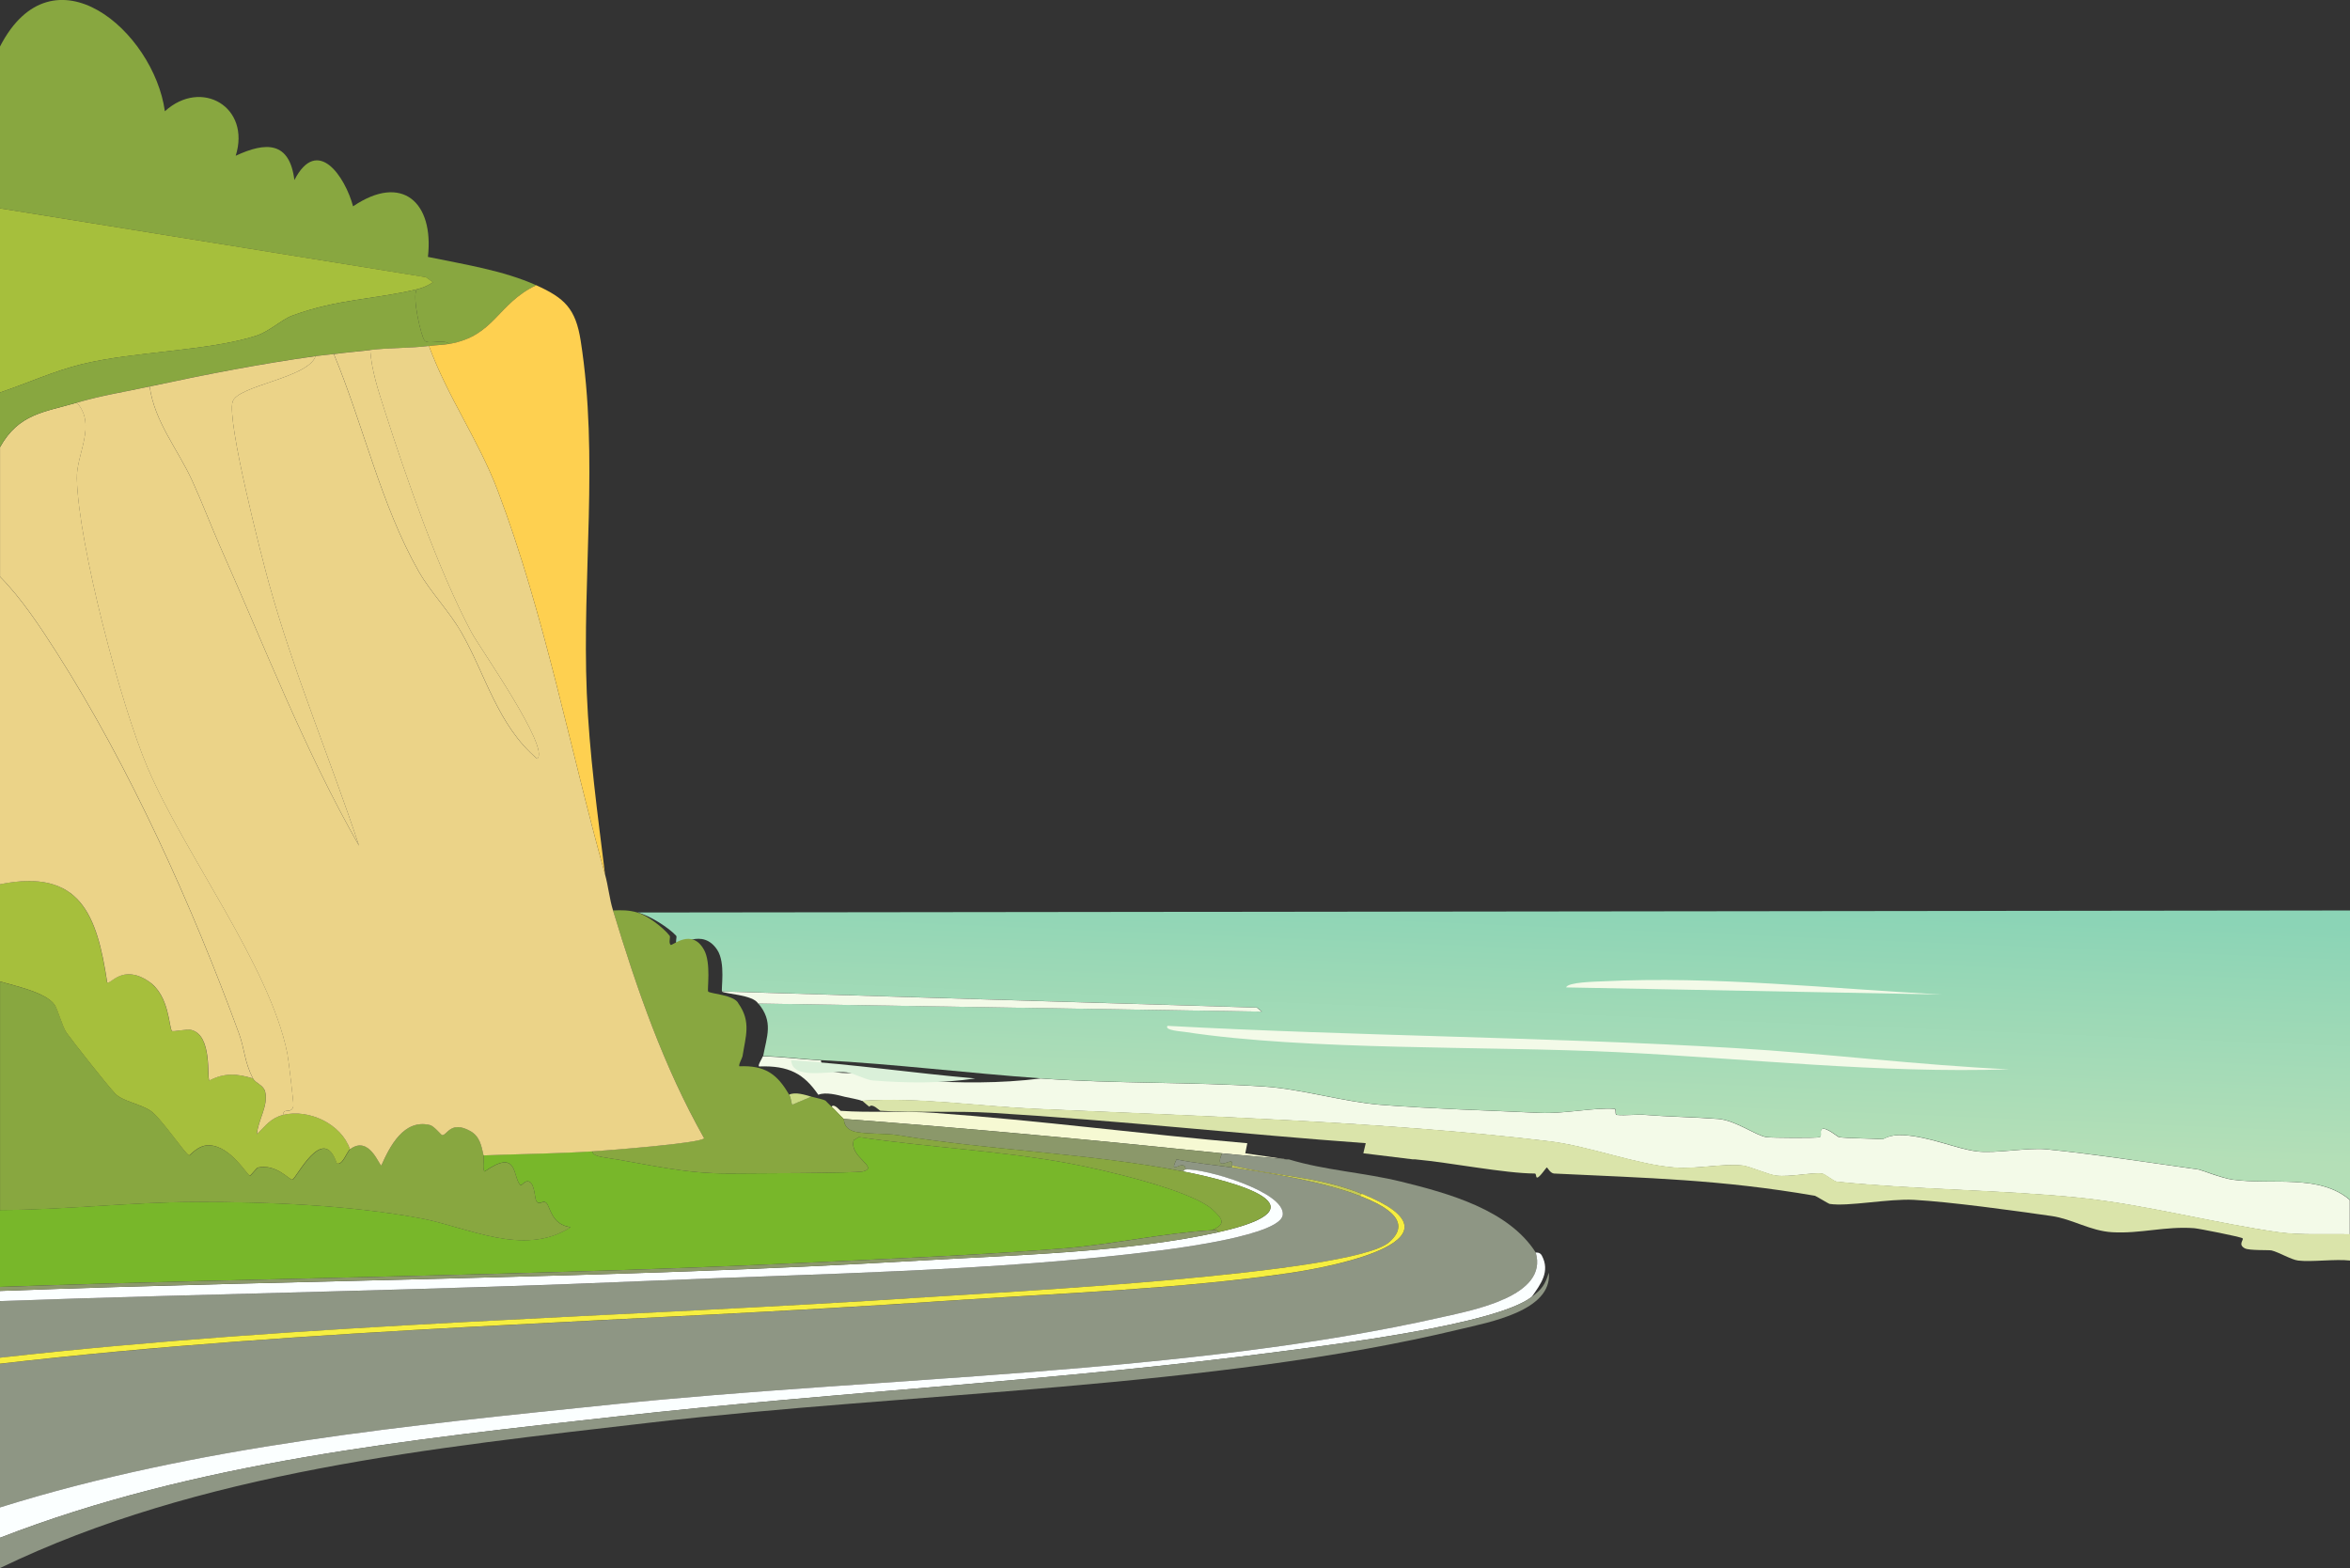 <?xml version="1.0" encoding="UTF-8"?>
<svg id="Calque_2" data-name="Calque 2" xmlns="http://www.w3.org/2000/svg" xmlns:xlink="http://www.w3.org/1999/xlink" viewBox="0 0 506.98 338.28">
  <rect x="0" y="0" width="506.98" height="338.28" fill="#333333" stroke="none"/>
  <defs>
    <style>
      .cls-1 {
        fill: #daf0d9;
      }

      .cls-2 {
        fill: url(#Dégradé_sans_nom_2);
      }

      .cls-3 {
        fill: #cbda85;
      }

      .cls-4 {
        fill: #ebd388;
      }

      .cls-5 {
        fill: #fbffff;
      }

      .cls-6 {
        fill: #f6ee40;
      }

      .cls-7 {
        fill: #8b986a;
      }

      .cls-8 {
        fill: #fed050;
      }

      .cls-9 {
        fill: #f6f9d3;
      }

      .cls-10 {
        fill: #88a740;
      }

      .cls-11 {
        fill: #78b72a;
      }

      .cls-12 {
        fill: #8e9684;
      }

      .cls-13 {
        fill: #dae4aa;
      }

      .cls-14 {
        fill: #c5ca53;
      }

      .cls-15 {
        fill: #f3fae8;
      }

      .cls-16 {
        fill: #a6bf3c;
      }
    </style>
    <linearGradient id="Dégradé_sans_nom_2" data-name="Dégradé sans nom 2" x1="323.69" y1="192.62" x2="321.59" y2="243.65" gradientUnits="userSpaceOnUse">
      <stop offset="0" stop-color="#8bd4b6"/>
      <stop offset="1" stop-color="#b4dfb7"/>
    </linearGradient>
  </defs>
  <g id="Calque_1-2" data-name="Calque 1">
    <g id="Objet_génératif" data-name="Objet génératif">
      <g>
        <path class="cls-15" d="M177.1,228.72c.34,4.39,9.9,2.15,14.33,2.62,2.03.22,4.85,1.62,6.77,1.75,8.75.58,17.65.65,26.32-.44,16.28,1.17,32.46.72,48.2,1.75,7.98.52,17.07,3.28,25.01,3.93,10.89.88,23.77,1.22,34.39,1.75,5.15.26,11.97-1.21,16.15-.87.49.04.03,1.26.52,1.31,2,.19,4.24-.17,6.25,0,4.35.37,10.65.48,15.63.87,3.78.3,8.13,3.59,10.42,3.93,1.07.16,10.96.23,11.46,0,.6-.28-.08-1.4.52-1.75.84-.48,3.44,1.72,3.65,1.75,1.84.26,6.97.28,9.38.44.27.02,1.48-1.09,4.69-.87,5.77.4,11.26,2.94,15.63,3.49,4.15.53,10.88-.86,15.11-.44,10.68,1.08,22.21,2.87,32.83,4.37.41.06,4.97,1.87,7.3,2.18,8.65,1.17,18.68-1.27,25.27,4.37v7.42c-4.89-.14-10.56.23-15.37-.44-13.19-1.84-28.99-6-42.73-7.42-16.83-1.73-35.6-1.74-52.63-3.49-.57-.06-2.51-1.66-3.13-1.75-2.21-.29-6.8.79-9.9.44-1.74-.2-5.74-2.03-7.3-2.18-4.51-.44-9.72.8-14.59.44-8.15-.6-18.41-4.63-27.1-5.67-34.63-4.17-75.38-5.44-110.48-6.98-12.56-.55-25.17-2.53-37.78-1.75-.69-.32-2.71-.64-3.65-.87-1.58-.4-4.15-1.1-5.73-.44-3.09-4.51-6.33-6.35-12.77-6.11-.4-.19.71-1.79.78-2.18,4.19.08,8.32.65,12.51.87Z"/>
        <path class="cls-13" d="M506.98,266.26v5.67c-3.12-.37-8.35.36-11.2,0-1.5-.19-4.17-1.81-5.73-2.18-.53-.13-4.78.05-5.73-.44-1.62-.83-.16-1.88-.52-2.18-.38-.32-9.49-2.11-10.42-2.18-6.2-.47-11.66,1.23-17.72.87-4.71-.28-8.6-2.85-13.03-3.49-8.05-1.16-21.85-3.06-29.7-3.49-5.45-.3-14.26,1.5-18.24.87-.18-.03-2.94-1.71-3.13-1.75-20.41-3.52-36.01-3.82-56.28-4.8-.83-.04-1.45-1.32-1.56-1.31-.17.01-1.51,2.12-2.08,2.18-.37.04-.14-.87-.52-.87-6.55-.04-17.99-2.33-25.8-3.06-.17-.02-.35.02-.52,0l-10.68-1.31.52-2.18c-26.38-1.9-53.24-4.9-80.77-6.55-7.68-.46-16.61.02-23.97-.44-.13,0-1.74-1.73-2.35-.87-.49-.35-1.47-1.26-1.56-1.31,12.61-.79,25.22,1.19,37.78,1.75,35.1,1.54,75.85,2.82,110.48,6.98,8.69,1.05,18.95,5.07,27.1,5.67,4.87.36,10.08-.87,14.59-.44,1.55.15,5.56,1.98,7.3,2.18,3.11.36,7.69-.73,9.9-.44.62.08,2.55,1.69,3.13,1.75,17.03,1.75,35.8,1.76,52.63,3.49,13.74,1.42,29.54,5.58,42.73,7.42,4.81.67,10.48.3,15.37.44Z"/>
        <g>
          <path class="cls-2" d="M506.98,196.42v62.42c-6.6-5.64-16.62-3.19-25.27-4.37-2.33-.32-6.89-2.13-7.3-2.18-10.62-1.49-22.15-3.29-32.83-4.37-4.23-.43-10.96.96-15.11.44-4.38-.56-9.86-3.1-15.63-3.49-3.21-.22-4.42.89-4.69.87-2.41-.16-7.54-.18-9.38-.44-.21-.03-2.8-2.23-3.65-1.75-.6.34.08,1.47-.52,1.75-.5.23-10.4.16-11.46,0-2.29-.33-6.64-3.63-10.42-3.93-4.99-.4-11.29-.5-15.63-.87-2.01-.17-4.25.19-6.25,0-.49-.05-.03-1.27-.52-1.31-4.18-.34-11.01,1.13-16.15.87-10.63-.53-23.5-.86-34.39-1.75-7.95-.64-17.03-3.41-25.01-3.93-15.75-1.02-31.92-.58-48.2-1.75-15.99-1.14-31.42-3.09-47.42-3.93-4.18-.22-8.31-.79-12.51-.87.77-4.22,2.28-7.41-1.04-11.35l108.65,1.75-1.04-.87-115.43-3.49c-.28-.39.81-6.13-1.04-8.95-3.17-4.84-8.21-.83-8.6-1.09-.62-.42-.01-1.7-.26-1.96-1.64-1.78-5.76-4.4-8.34-5.02l369.48-.44Z"/>
          <path class="cls-15" d="M251.88,221.3c40.76,2.21,81.73,2.39,122.46,4.8,19.76,1.17,39.35,3.67,59.15,4.58-28.36.9-56.51-2.35-84.68-3.71-28.29-1.37-66.45-.28-93.28-4.37-.63-.1-4.45-.33-3.65-1.31Z"/>
          <path class="cls-15" d="M163.55,216.5c-1-1.93-7.45-2.1-7.82-2.62l115.43,3.49,1.04.87-108.65-1.75Z"/>
          <path class="cls-15" d="M345.69,211.7c24.2-1.2,49.12,1.58,73.22,2.84l-81.04-1.53c.33-1.13,6.16-1.23,7.82-1.31Z"/>
        </g>
        <path class="cls-1" d="M210.39,232.65c-7.26,1.09-14.72,1.01-22.04.44-1.61-.13-3.97-1.53-5.67-1.75-3.71-.47-11.72,1.77-12-2.62,13.4.84,26.32,2.78,39.72,3.93Z"/>
        <path class="cls-9" d="M277.61,250.11c-4.59-.5-9.34-.83-13.97-1.31-27.16-2.82-54.38-5.37-81.63-7.42-.9-.82-1.88-1.99-2.62-2.62.51-.85,1.86.87,1.96.87,6.16.45,13.65-.02,20.08.44,23.07,1.65,45.56,4.65,67.66,6.55l-.44,2.18,8.95,1.31Z"/>
        <g>
          <g>
            <g>
              <path class="cls-12" d="M277.61,250.11c.14.02.29-.02.44,0,7.87,2.38,16.25,2.84,24.23,4.8,10.17,2.5,23.18,6.08,29.03,15.28,2.79,9.42-13.55,12.44-20.3,13.97-54.38,12.32-122.11,12.94-178.53,18.77-44.35,4.58-89.89,8.93-132.48,22.26v-30.99c67.57-7.8,135.77-8.92,203.63-13.53,24.1-1.64,51.43-2.57,75.08-6.11,9.27-1.39,39.29-7.33,15.06-17.02-9.74-3.9-18.45-3.72-27.94-6.11-.04-.01.16-.75-.22-.87-.56-.17-3.61,1.95-1.96-1.75,4.63.48,9.38.81,13.97,1.31Z"/>
              <path class="cls-12" d="M265.83,251.86c8.18,1.18,19.94,3.12,27.5,6.11,3.92,1.55,12.14,5.04,6.33,10.04-7.97,6.86-83.97,10.78-99.09,11.79-66.84,4.45-133.99,5.62-200.57,13.1v-12.22c46.76-1.65,93.59-2.34,140.33-4.37,35.55-1.54,74.97-2.05,110-6.55,4.04-.52,25.87-3.33,26.41-7.64.63-5.05-17.09-10.14-20.95-9.82-.22-2.72-3.91,1.75-1.96-2.18,3.97.8,8.01,1.17,12,1.75Z"/>
              <path class="cls-5" d="M330.43,279.79c-7.84,6.04-43.07,10.29-54.34,11.79-47.34,6.26-95.27,8.68-142.74,13.97-44.84,4.99-91.18,9.79-133.35,26.19v-6.55c42.59-13.33,88.13-17.68,132.48-22.26,56.42-5.83,124.15-6.45,178.53-18.77,6.75-1.53,23.09-4.54,20.3-13.97.04.06.88-.15,1.31.65,1.86,3.47-.22,6.15-2.18,8.95Z"/>
              <path class="cls-12" d="M0,338.28v-6.55c42.17-16.4,88.51-21.2,133.35-26.19,47.46-5.29,95.4-7.71,142.74-13.97,11.28-1.49,46.5-5.74,54.34-11.79,2.26-1.74,2.83-2.5,3.71-5.24.77,8.27-13.02,10.73-19.21,12.22-52.67,12.72-119.31,13.69-174.16,20.08-47.27,5.5-97.72,10.61-140.77,31.43Z"/>
              <path class="cls-5" d="M0,280.67v-2.18c66.08-2.47,132.37-2.67,198.39-6.55,20.16-1.18,44.94-1.78,64.38-6.11,24.29-5.4,3.68-10.92-7.42-13.1-.05-.37.1-.41.44-.44,3.86-.32,21.58,4.77,20.95,9.82-.54,4.31-22.37,7.12-26.41,7.64-35.03,4.5-74.45,5.01-110,6.55-46.75,2.02-93.58,2.72-140.33,4.37Z"/>
              <path class="cls-6" d="M0,294.2v-1.31c66.58-7.48,133.73-8.65,200.57-13.1,15.12-1.01,91.12-4.92,99.09-11.79,5.81-5-2.41-8.49-6.33-10.04l.44-.44c24.23,9.7-5.79,15.64-15.06,17.02-23.65,3.54-50.98,4.47-75.08,6.11-67.86,4.61-136.06,5.74-203.63,13.53Z"/>
              <path class="cls-7" d="M263.65,248.8c-1.64,3.7,1.41,1.57,1.96,1.75.38.12.17.86.22.87v.44c-4-.58-8.04-.94-12-1.75-1.95,3.93,1.74-.54,1.96,2.18-.33.03-.48.06-.44.44-20.16-3.94-41.67-4.53-61.76-7.86-2.47-.41-7.65-.16-9.6-.87-2.15-.78-1.84-2.51-1.96-2.62,27.24,2.05,54.46,4.6,81.63,7.42Z"/>
              <path class="cls-14" d="M293.76,257.53l-.44.44c-7.56-2.99-19.32-4.93-27.5-6.11v-.44c9.49,2.39,18.19,2.21,27.94,6.11Z"/>
            </g>
            <g>
              <path class="cls-11" d="M261.46,265.39c-9.97.55-21.67,3.09-32.08,3.93-18.22,1.46-36.73,2.17-55,3.06-58.07,2.8-116.28,3.22-174.38,5.24v-16.59c14-.05,28.14-1.71,42.12-1.75,15.67-.04,33.1.67,48.45,3.49,10.31,1.9,22.39,8.49,32.52,1.96-4.22-.58-4.34-4.41-5.24-5.24-.82-.76-1.45.72-2.18-.44-.28-.44-.33-3.75-1.53-4.15-1.1-.36-1.54,1.13-1.96.65-1.62-1.82-.42-7.88-7.64-2.84-.54-.44-.04-2.68-.22-3.49,7.84-.31,15.74-.36,23.57-.87-.32.88,1.94,1.24,2.4,1.31,9.91,1.52,17.16,3.58,27.5,3.49,3.19-.03,26.85-.06,28.37-.44,3.66-.9-3.11-3.12-1.96-6.77l1.09-.65c14.95,2.22,30.55,2.93,45.4,5.67,6.65,1.23,26.39,5.71,30.99,10.04,2.08,1.96,2.93,3.03-.22,4.37Z"/>
              <path class="cls-7" d="M261.46,265.39c.49-.03,1.29-.21,1.31.44-19.45,4.33-44.22,4.93-64.38,6.11-66.02,3.88-132.3,4.07-198.39,6.55v-.87c58.1-2.01,116.32-2.44,174.38-5.24,18.27-.88,36.78-1.6,55-3.06,10.41-.83,22.12-3.38,32.08-3.93Z"/>
              <g>
                <g>
                  <path class="cls-10" d="M75.51,247.93c4.14-3.14,6.32,3.54,6.77,3.49,1.82-4.11,4.84-10.1,10.48-8.73.88.21,2.45,2.16,2.62,2.18,1.08.11,1.83-3.28,6.11-.87,2.04,1.15,2.39,3.24,2.84,5.24.18.81-.32,3.05.22,3.49,7.22-5.04,6.02,1.02,7.64,2.84.43.48.87-1.02,1.96-.65,1.2.39,1.25,3.71,1.53,4.15.74,1.16,1.37-.32,2.18.44.89.83,1.02,4.66,5.24,5.24-10.13,6.53-22.21-.07-32.52-1.96-15.35-2.83-32.78-3.53-48.45-3.49-13.99.03-28.12,1.7-42.12,1.75v-49.32c3.34,1.04,9.78,2.3,11.79,5.02.68.92,1.68,4.81,2.62,6.11,1.58,2.19,8.93,11.48,10.48,13.1s5.33,2.14,7.64,3.71,7.66,9.59,8.29,9.6c.24,0,1.94-2.3,4.37-2.18,4.69.22,8.17,6.49,8.73,6.55.2.02,1.45-1.68,1.75-1.75,4-.85,6.84,2.75,7.42,2.62.84-.18,6.68-12.37,9.6-3.49,1.24.45,2.16-2.54,2.84-3.06Z"/>
                  <path class="cls-16" d="M54.56,232.65c.53,1.03,2.23,1.36,2.62,2.84.79,3.02-1.6,6.26-1.75,9.17,1.89-1.85,2.97-3.47,5.67-4.15,5.49-1.36,12.57,1.93,14.4,7.42-.68.51-1.6,3.5-2.84,3.06-2.93-8.88-8.76,3.31-9.6,3.49-.58.13-3.42-3.47-7.42-2.62-.3.06-1.55,1.77-1.75,1.75-.56-.05-4.04-6.33-8.73-6.55-2.43-.11-4.12,2.19-4.37,2.18-.63-.01-6.03-8.06-8.29-9.6s-6.04-2.04-7.64-3.71-8.89-10.9-10.48-13.1c-.94-1.3-1.94-5.19-2.62-6.11-2.01-2.72-8.45-3.98-11.79-5.02v-20.95c17.32-3.49,20.93,6.63,23.13,21.17.68.61,3.23-4.08,8.95-.22,4.53,3.06,4.36,10.04,5.02,10.69.24.24,3.17-.46,4.15-.22,4.66,1.15,3.32,10.45,3.93,10.91,3.23-1.69,5.99-1.5,9.38-.44Z"/>
                </g>
                <g>
                  <path class="cls-10" d="M137.5,196.86c2.16.62,5.61,3.24,6.98,5.02.21.27-.3,1.55.22,1.96.32.26,4.55-3.74,7.2,1.09,1.55,2.82.64,8.55.87,8.95.31.52,5.71.69,6.55,2.62,2.78,3.94,1.52,7.13.87,11.35-.06.39-.99,2-.65,2.18,5.39-.24,8.11,1.6,10.69,6.11.48.84.35,1.38.65,2.18l4.15-1.75c.78.23,2.48.55,3.06.87.08.05.9.96,1.31,1.31.74.62,1.71,1.8,2.62,2.62.12.11-.18,1.84,1.96,2.62,1.96.71,7.14.47,9.6.87,20.09,3.32,41.6,3.91,61.76,7.86,11.1,2.17,31.71,7.69,7.42,13.1-.02-.65-.82-.46-1.31-.44,3.15-1.33,2.3-2.41.22-4.37-4.6-4.33-24.34-8.81-30.99-10.04-14.84-2.74-30.45-3.45-45.4-5.67l-1.09.65c-1.14,3.65,5.63,5.87,1.96,6.77-1.53.37-25.18.41-28.37.44-10.34.08-17.59-1.97-27.5-3.49-.47-.07-2.72-.43-2.4-1.31,2.83-.19,23.49-1.74,24.01-2.84-8.75-15.49-14.49-32.14-19.64-49.11,1.87-.08,3.41-.09,5.24.44Z"/>
                  <path class="cls-3" d="M175.04,236.58l-4.15,1.75c-.31-.8-.17-1.34-.65-2.18,1.33-.66,3.48.04,4.8.44Z"/>
                </g>
              </g>
            </g>
          </g>
          <g>
            <path class="cls-10" d="M115.67,61.54c-8.47,4.05-8.92,10.94-18.77,12.66-1.11-1.12-4.23.13-5.24-.65-.73-.57-2.84-9.54-1.75-11.13,1.24-.3,2.44-.79,3.49-1.53l-1.53-1.09L0,44.95V10.03c11.41-22.08,33.17-3.31,35.57,13.97,7.88-7.17,18.59-.91,15.28,9.6,6.52-3.04,11.62-3.13,12.66,5.24,4.99-9.66,10.95-.7,12.66,5.67,10.59-7.18,17.48-.84,16.15,10.91,7.64,1.59,16.23,2.9,23.35,6.11Z"/>
            <path class="cls-4" d="M54.56,232.65c-3.39-1.06-6.15-1.25-9.38.44-.6-.46.73-9.76-3.93-10.91-.98-.24-3.91.45-4.15.22-.66-.65-.49-7.64-5.02-10.69-5.72-3.86-8.27.83-8.95.22-2.2-14.54-5.81-24.66-23.13-21.17v-66.35c4.55,4.58,8.71,10.86,12.22,16.37,15.83,24.82,29.15,54.43,39.29,82.06,1.32,3.6,1.15,6.11,3.06,9.82Z"/>
            <path class="cls-16" d="M89.92,62.41c-9.38,2.26-16.9,2.03-26.84,5.67-2.33.85-4.91,3.42-7.86,4.37-10.4,3.32-26.19,3.34-37.54,6.11-6.04,1.48-11.81,4.13-17.68,6.11v-39.72l91.88,14.84,1.53,1.09c-1.06.74-2.25,1.23-3.49,1.53Z"/>
            <path class="cls-4" d="M16.59,86.86c4.32,4.81-.13,11.06,0,16.37.35,14.37,9.47,48.8,15.28,62.42,7.92,18.56,26.31,42.7,30.12,61.55.25,1.22,1.4,10.79,1.31,11.35-.31,1.91-2.28.29-2.18,1.96-2.71.67-3.79,2.3-5.67,4.15.14-2.91,2.53-6.15,1.75-9.17-.39-1.48-2.09-1.8-2.62-2.84-1.9-3.71-1.74-6.22-3.06-9.82-10.13-27.63-23.45-57.24-39.29-82.06-3.51-5.51-7.67-11.79-12.22-16.37v-27.94c4.04-7.2,9.39-7.51,16.59-9.6Z"/>
            <path class="cls-10" d="M89.92,62.41c-1.1,1.59,1.01,10.56,1.75,11.13,1.01.79,4.13-.47,5.24.65-1.23.21-3.02.26-4.37.44-4.01.51-8.59.38-12.66.87-2.61.32-5.26.52-7.86.87-1.29.17-2.65.26-3.93.44-12.02,1.67-23.94,4-35.79,6.55-5.52,1.19-10.16,1.88-15.71,3.49-7.2,2.09-12.55,2.4-16.59,9.6v-11.79c5.87-1.98,11.64-4.63,17.68-6.11,11.35-2.78,27.13-2.79,37.54-6.11,2.95-.94,5.52-3.51,7.86-4.37,9.95-3.64,17.47-3.41,26.84-5.67Z"/>
            <path class="cls-4" d="M92.54,74.64c3.98,10.89,10.72,20.35,14.84,31.21,10.11,26.68,15.62,55.95,23.13,82.72.72,2.55.95,5.25,1.75,7.86,5.15,16.97,10.89,33.62,19.64,49.11-.52,1.09-21.17,2.65-24.01,2.84-7.83.51-15.73.56-23.57.87-.45-2-.79-4.09-2.84-5.24-4.28-2.4-5.03.99-6.11.87-.17-.02-1.74-1.97-2.62-2.18-5.63-1.37-8.66,4.62-10.48,8.73-.45.05-2.63-6.63-6.77-3.49-1.84-5.49-8.91-8.78-14.4-7.42-.09-1.67,1.88-.05,2.18-1.96.09-.56-1.06-10.13-1.31-11.35-3.81-18.85-22.2-42.99-30.12-61.55-5.81-13.62-14.92-48.05-15.28-62.42-.13-5.31,4.32-11.56,0-16.37,5.55-1.61,10.19-2.3,15.71-3.49,1.04,7.58,6.07,13.54,9.17,20.3,2.22,4.84,4.18,10.05,6.11,14.4,9.61,21.62,18.15,43.78,29.9,64.38-6.28-18.86-14.09-37.34-19.42-56.53-1.68-6.04-9.14-35.13-7.86-39.29,1.08-3.49,16.33-5.08,17.9-9.82,1.28-.18,2.64-.26,3.93-.44,6.3,15.1,10.21,32.71,18.33,46.92,2.54,4.44,6.57,8.57,9.17,13.1,5.22,9.09,7.83,20.08,16.37,27.28,2.92-2.23-12.49-24.09-14.19-27.28-7.2-13.55-14.03-33.24-18.77-48.02-1.33-4.16-2.79-8.6-3.06-12.88,4.07-.5,8.65-.36,12.66-.87Z"/>
            <path class="cls-8" d="M130.51,188.56c-7.51-26.77-13.02-56.04-23.13-82.72-4.12-10.86-10.86-20.32-14.84-31.21,1.34-.17,3.14-.22,4.37-.44,9.85-1.72,10.3-8.61,18.77-12.66,6.13,2.77,8.51,5.03,9.6,12,3.94,25.17.27,50.71,1.31,75.95.53,13,2.34,26.17,3.93,39.07Z"/>
            <path class="cls-4" d="M68.09,76.82c-1.56,4.74-16.82,6.33-17.9,9.82-1.28,4.16,6.18,33.24,7.86,39.29,5.34,19.19,13.14,37.67,19.42,56.53-11.75-20.6-20.29-42.76-29.9-64.38-1.93-4.35-3.89-9.56-6.11-14.4-3.09-6.75-8.13-12.72-9.17-20.3,11.85-2.55,23.77-4.88,35.79-6.55Z"/>
            <path class="cls-4" d="M79.88,75.51c.26,4.28,1.72,8.72,3.06,12.88,4.74,14.78,11.57,34.47,18.77,48.02,1.7,3.19,17.11,25.05,14.19,27.28-8.53-7.2-11.15-18.19-16.37-27.28-2.6-4.53-6.63-8.66-9.17-13.1-8.13-14.21-12.03-31.83-18.33-46.92,2.6-.35,5.25-.56,7.86-.87Z"/>
          </g>
        </g>
      </g>
    </g>
  </g>
</svg>